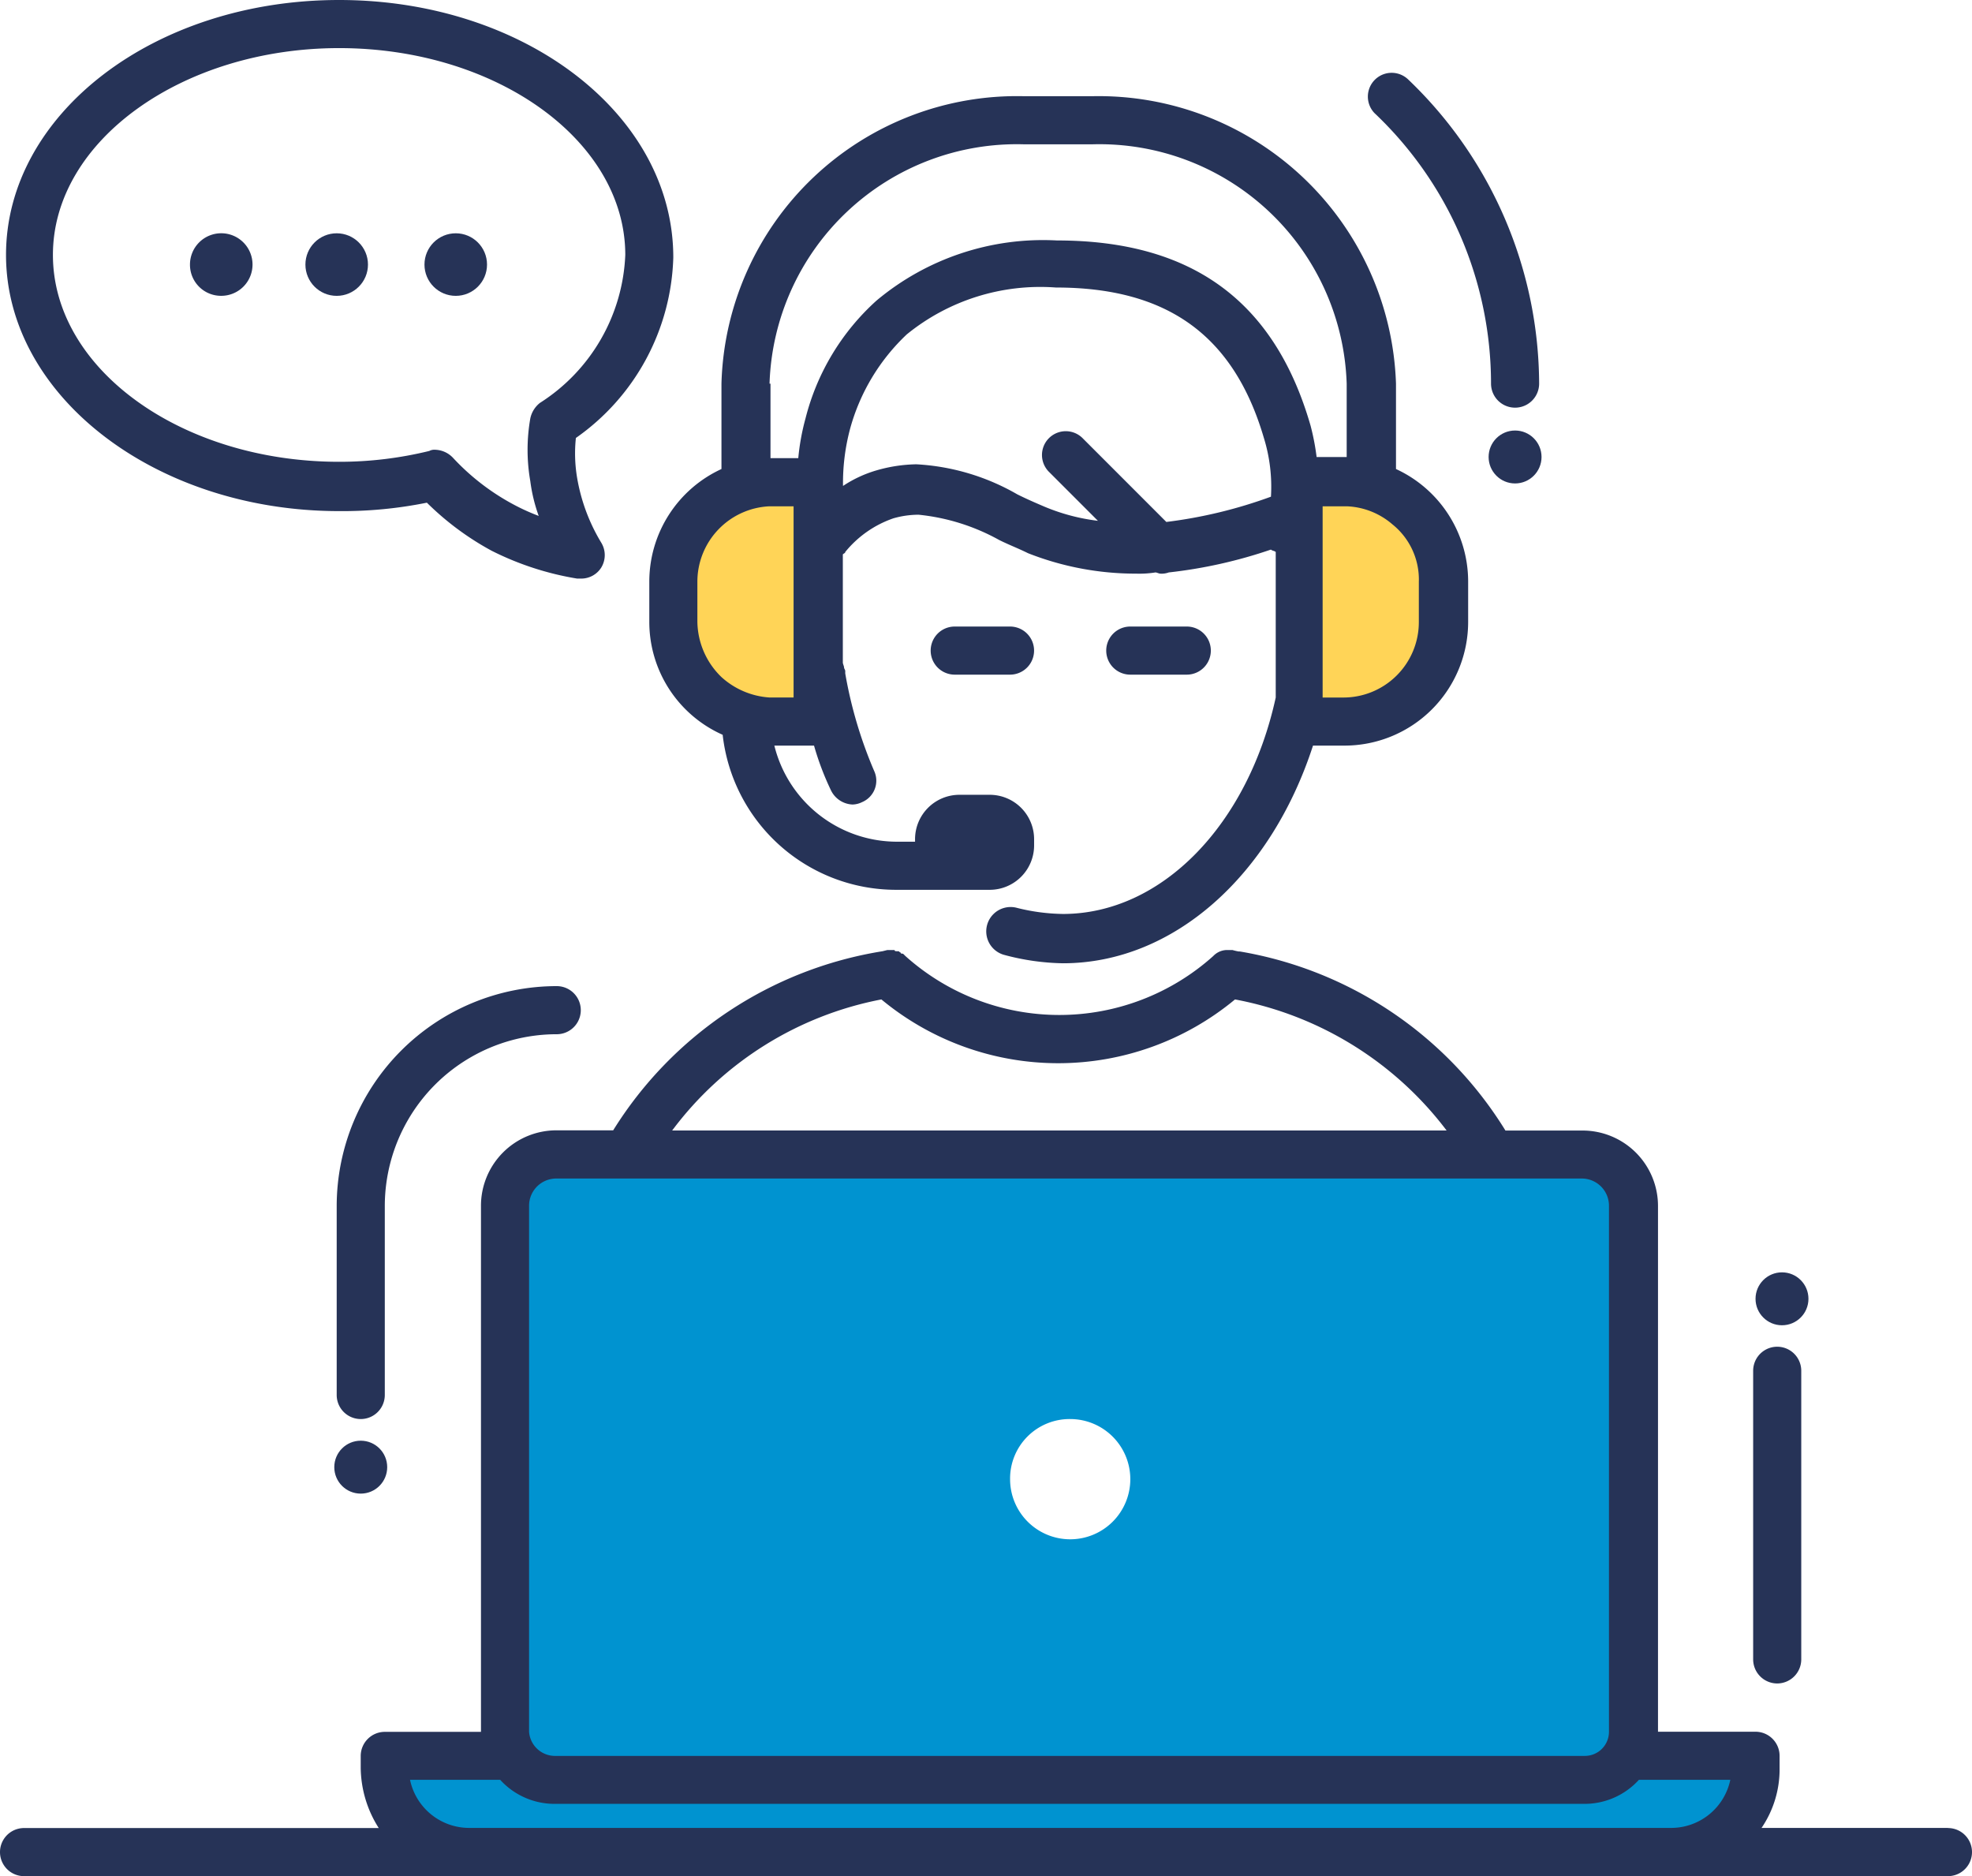 <svg id="Group_4562" data-name="Group 4562" xmlns="http://www.w3.org/2000/svg" width="63.87" height="60.754" viewBox="0 0 63.87 60.754">
  <path id="Path_1830" data-name="Path 1830" d="M112.673,44.557V43.232A3.224,3.224,0,0,0,109.441,40H108v7.789h1.441A3.224,3.224,0,0,0,112.673,44.557Z" transform="translate(-65.94 -24.422)" fill="#ffd457"/>
  <path id="Path_1831" data-name="Path 1831" d="M59.232,47.789h1.441V40H59.232A3.224,3.224,0,0,0,56,43.232v1.324A3.224,3.224,0,0,0,59.232,47.789Z" transform="translate(-34.191 -24.422)" fill="#ffd457"/>
  <path id="Path_1832" data-name="Path 1832" d="M72.23,115.411a1.44,1.44,0,0,0,.234-.818V97.575A1.662,1.662,0,0,0,70.789,95.9H37.569a1.662,1.662,0,0,0-1.675,1.675v17.019a1.533,1.533,0,0,0,.234.818H32v.389a2.709,2.709,0,0,0,2.726,2.726H73.671A2.709,2.709,0,0,0,76.4,115.8v-.389ZM54.2,104.507a1.947,1.947,0,1,1-1.947,1.947A1.928,1.928,0,0,1,54.2,104.507Z" transform="translate(-19.538 -58.552)" fill="#0093d0"/>
  <g id="Group_4472" data-name="Group 4472">
    <path id="Path_1833" data-name="Path 1833" d="M78.179,52.1a.779.779,0,0,0,0,1.558H79.97a.779.779,0,0,0,0-1.558Z" transform="translate(-47.257 -31.81)" fill="#263357"/>
    <path id="Path_1834" data-name="Path 1834" d="M94.609,53.658a.779.779,0,1,0,0-1.558h-1.83a.779.779,0,1,0,0,1.558Z" transform="translate(-56.171 -31.81)" fill="#263357"/>
    <path id="Path_1835" data-name="Path 1835" d="M63.091,107.43H57.054a3.375,3.375,0,0,0,.584-1.947v-.389a.781.781,0,0,0-.779-.779H53.7V87.3a2.443,2.443,0,0,0-2.454-2.454H48.759a12.559,12.559,0,0,0-8.607-5.8h-.039A1.687,1.687,0,0,1,39.918,79h-.195a.625.625,0,0,0-.428.195,7.465,7.465,0,0,1-9.97,0l-.039-.039c-.039-.039-.039-.039-.078-.039a.038.038,0,0,1-.039-.039c-.039,0-.039-.039-.078-.039h-.039c-.039,0-.078,0-.078-.039h-.234l-.156.039a12.622,12.622,0,0,0-8.724,5.8h-1.83A2.443,2.443,0,0,0,15.578,87.3v17.019H12.462a.781.781,0,0,0-.779.779v.389a3.691,3.691,0,0,0,.584,1.947H.779a.779.779,0,1,0,0,1.558H63.091a.779.779,0,1,0,0-1.558ZM28.547,80.6A8.971,8.971,0,0,0,40,80.6a11.177,11.177,0,0,1,6.854,4.245H21.77A11.059,11.059,0,0,1,28.547,80.6ZM17.136,87.3a.881.881,0,0,1,.9-.9H51.212a.881.881,0,0,1,.9.9v17.019a.781.781,0,0,1-.779.779H17.954a.843.843,0,0,1-.818-.779ZM15.188,107.43a1.959,1.959,0,0,1-1.908-1.558H16.2a2.379,2.379,0,0,0,1.753.779H51.329a2.379,2.379,0,0,0,1.753-.779h2.96a1.959,1.959,0,0,1-1.908,1.558Z" transform="translate(0 -48.234)" fill="#263357"/>
    <path id="Path_1836" data-name="Path 1836" d="M54,25.019a4,4,0,0,0,2.376,3.661A5.652,5.652,0,0,0,61.984,33.7h3.038a1.438,1.438,0,0,0,1.441-1.441v-.195a1.438,1.438,0,0,0-1.441-1.441h-.974a1.438,1.438,0,0,0-1.441,1.441v.078h-.584A4.093,4.093,0,0,1,58.05,29.03h1.285a9.15,9.15,0,0,0,.545,1.441.814.814,0,0,0,.7.467.734.734,0,0,0,.312-.078.753.753,0,0,0,.389-1.013,14.074,14.074,0,0,1-.935-3.155h0v-.078c0-.039-.039-.078-.039-.117s-.039-.117-.039-.156V22.838c.039-.039.078-.039.078-.078a3.464,3.464,0,0,1,1.558-1.09,2.965,2.965,0,0,1,.818-.117,6.77,6.77,0,0,1,2.609.818c.312.156.623.273.935.428a9.51,9.51,0,0,0,3.505.662,3.35,3.35,0,0,0,.623-.039c.039,0,.117.039.156.039a.663.663,0,0,0,.273-.039,15.432,15.432,0,0,0,3.31-.74c.039.039.117.039.156.078v4.712c-.9,4.128-3.7,7.01-6.893,7.01a6.433,6.433,0,0,1-1.48-.195.789.789,0,0,0-.428,1.519,7.785,7.785,0,0,0,1.908.273c3.583,0,6.737-2.843,8.1-7.049H76.51a4.006,4.006,0,0,0,4.011-4.011V23.695a4.014,4.014,0,0,0-2.337-3.622V17.308A9.635,9.635,0,0,0,68.332,8H66.151a9.575,9.575,0,0,0-9.814,9.308v2.765A4.014,4.014,0,0,0,54,23.695Zm20.134-4.05h0a15.221,15.221,0,0,1-3.388.818L68.02,19.06a.771.771,0,0,0-1.09,1.09l1.6,1.6a6.459,6.459,0,0,1-1.753-.467c-.273-.117-.545-.234-.857-.389a7.326,7.326,0,0,0-3.271-.974,4.9,4.9,0,0,0-1.285.195,3.96,3.96,0,0,0-1.09.506,6.8,6.8,0,0,1,.234-1.869,6.589,6.589,0,0,1,1.83-3.038,6.851,6.851,0,0,1,4.829-1.519c3.622,0,5.764,1.558,6.737,4.868A5.355,5.355,0,0,1,74.134,20.969Zm4.79,2.726v1.324a2.443,2.443,0,0,1-2.454,2.454h-.662V21.28h.779a2.4,2.4,0,0,1,1.48.584A2.292,2.292,0,0,1,78.925,23.695Zm-21.03-6.387a8.015,8.015,0,0,1,8.256-7.75h2.181a8.015,8.015,0,0,1,8.256,7.75v2.376h-.974a7.777,7.777,0,0,0-.195-1.013c-1.168-4.05-3.856-6-8.217-6a8.4,8.4,0,0,0-5.842,1.947,7.662,7.662,0,0,0-2.3,3.817,7.436,7.436,0,0,0-.234,1.285h-.9V17.308Zm-2.337,6.387a2.446,2.446,0,0,1,2.337-2.415h.779v6.192h-.779a2.562,2.562,0,0,1-1.558-.662,2.536,2.536,0,0,1-.779-1.791Z" transform="translate(-32.97 -4.884)" fill="#263357"/>
    <path id="Path_1837" data-name="Path 1837" d="M35.127,83.558a.779.779,0,1,0,0-1.558A7.13,7.13,0,0,0,28,89.127v6.114a.779.779,0,0,0,1.558,0V89.127A5.568,5.568,0,0,1,35.127,83.558Z" transform="translate(-17.095 -50.065)" fill="#263357"/>
    <path id="Path_1838" data-name="Path 1838" d="M146.579,122.9a.781.781,0,0,0,.779-.779v-9.347a.779.779,0,1,0-1.558,0v9.347A.781.781,0,0,0,146.579,122.9Z" transform="translate(-89.018 -68.382)" fill="#263357"/>
    <circle id="Ellipse_9" data-name="Ellipse 9" cx="0.857" cy="0.857" r="0.857" transform="translate(56.859 41.204)" fill="#263357"/>
    <circle id="Ellipse_10" data-name="Ellipse 10" cx="0.857" cy="0.857" r="0.857" transform="translate(48.214 13.942)" fill="#263357"/>
    <circle id="Ellipse_11" data-name="Ellipse 11" cx="0.857" cy="0.857" r="0.857" transform="translate(10.827 46.656)" fill="#263357"/>
    <path id="Path_1839" data-name="Path 1839" d="M117.734,16.109a.779.779,0,1,0,1.558,0,13.688,13.688,0,0,0-4.245-9.853.771.771,0,0,0-1.09,1.09A12.062,12.062,0,0,1,117.734,16.109Z" transform="translate(-69.442 -3.686)" fill="#263357"/>
    <path id="Path_1840" data-name="Path 1840" d="M11.288,16.552a13.8,13.8,0,0,0,2.843-.273,9.209,9.209,0,0,0,2.1,1.558,9.589,9.589,0,0,0,2.765.9h.117a.765.765,0,0,0,.662-.351.774.774,0,0,0,0-.818,5.983,5.983,0,0,1-.779-2.1,4.741,4.741,0,0,1-.039-1.285,7.39,7.39,0,0,0,3.155-5.842C22.114,3.7,17.285,0,11.288,0S.5,3.7.5,8.256,5.329,16.552,11.288,16.552Zm0-14.994c5.1,0,9.269,3,9.269,6.7a5.97,5.97,0,0,1-2.765,4.79.866.866,0,0,0-.312.506,5.894,5.894,0,0,0,0,2.025,5.318,5.318,0,0,0,.273,1.129,6.853,6.853,0,0,1-.779-.351,7.488,7.488,0,0,1-1.986-1.519.828.828,0,0,0-.584-.273.351.351,0,0,0-.195.039,12.235,12.235,0,0,1-2.921.351c-5.1,0-9.269-3-9.269-6.7S6.225,1.558,11.288,1.558Z" transform="translate(-0.305)" fill="#263357"/>
    <circle id="Ellipse_12" data-name="Ellipse 12" cx="1.013" cy="1.013" r="1.013" transform="translate(13.748 7.555)" fill="#263357"/>
    <circle id="Ellipse_13" data-name="Ellipse 13" cx="1.013" cy="1.013" r="1.013" transform="translate(9.892 7.555)" fill="#263357"/>
    <path id="Path_1841" data-name="Path 1841" d="M16.813,21.425A1.013,1.013,0,1,0,15.8,20.413,1.006,1.006,0,0,0,16.813,21.425Z" transform="translate(-9.647 -11.845)" fill="#263357"/>
  </g>
</svg>
